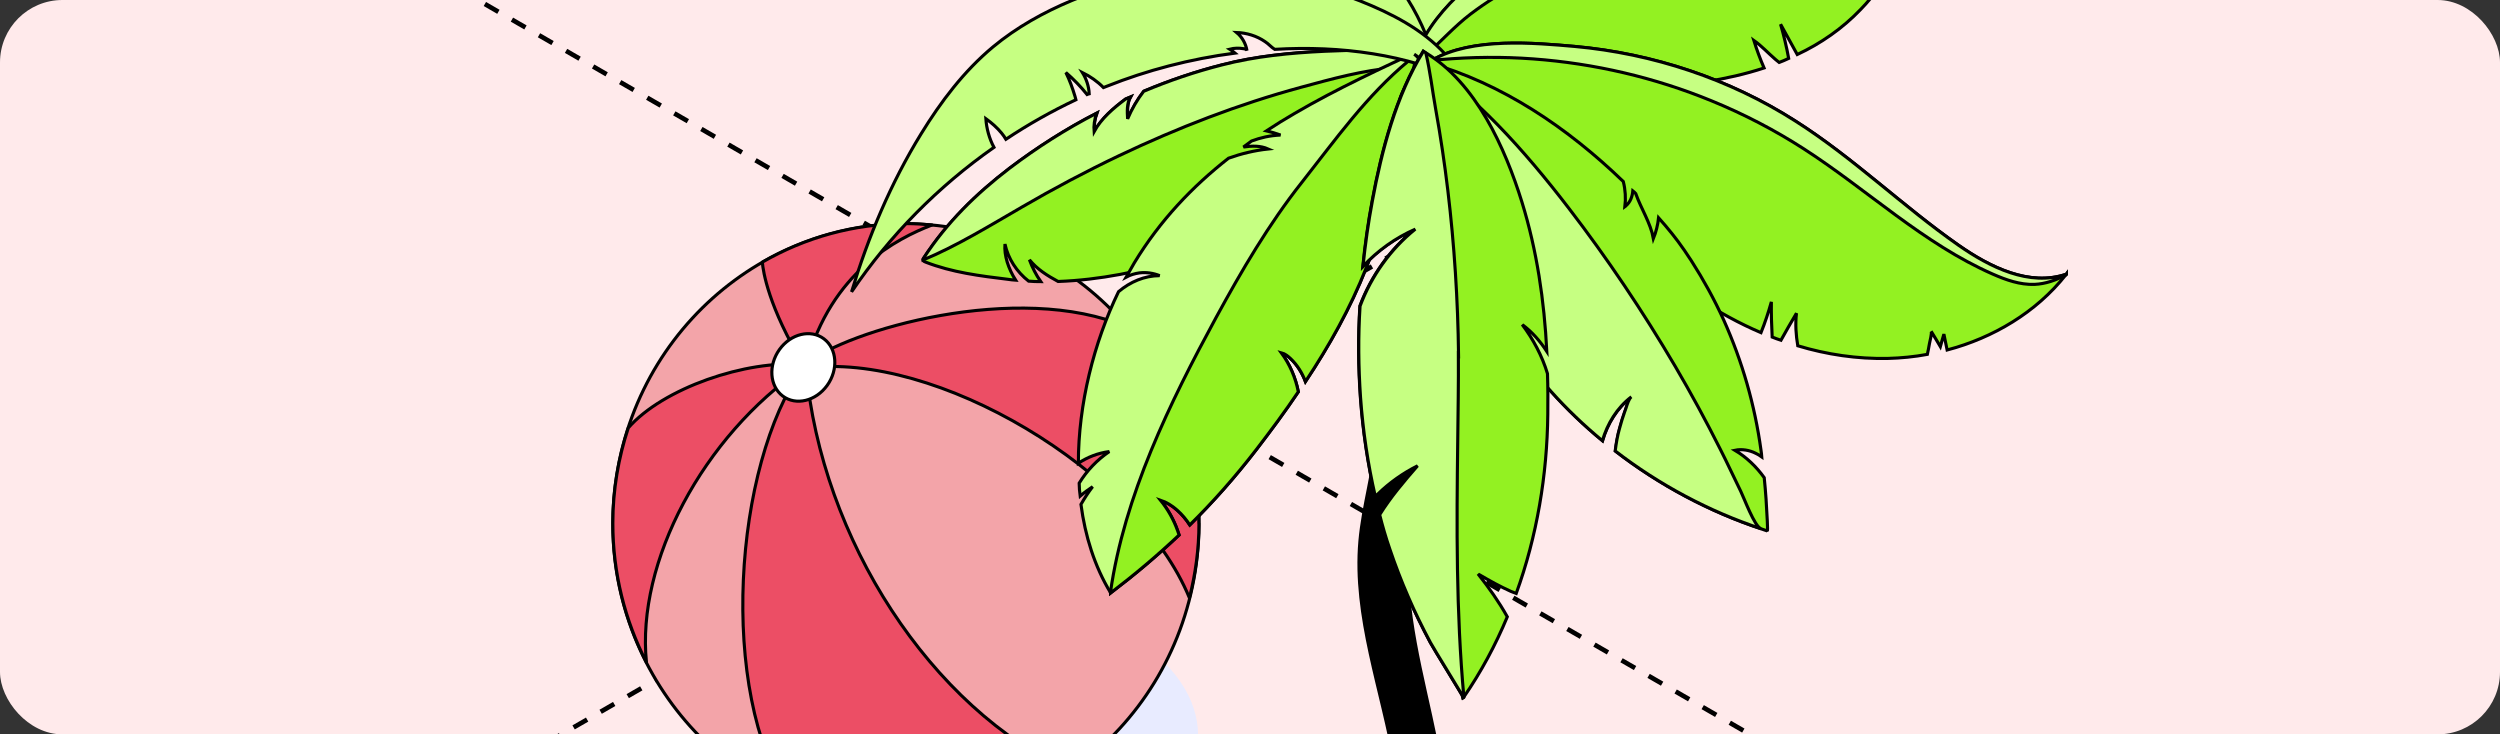 <?xml version="1.0" encoding="UTF-8"?> <svg xmlns="http://www.w3.org/2000/svg" width="320" height="94" viewBox="0 0 320 94" fill="none"><rect x="0" y="0" width="320" height="94" fill="#333333" stroke="none"/><g clip-path="url(#clip0_647_10211)"><rect width="320" height="94" rx="8" fill="#FFEAEB"></rect><path d="M44.742 -9.488L1951.91 1091.62" stroke="black" stroke-width="0.6" stroke-linejoin="round" stroke-dasharray="2 2"></path><path d="M-979.666 701.105L927.505 -400" stroke="black" stroke-width="0.6" stroke-linejoin="round" stroke-dasharray="2 2"></path><path d="M144.262 81.187C156.388 88.352 156.388 99.948 144.262 107.114C132.136 114.279 112.478 114.279 100.352 107.114C88.226 99.948 88.226 88.352 100.352 81.187C112.478 74.021 132.136 74.021 144.262 81.187Z" fill="#E8EBFF"></path><path d="M152.984 73.151C156.303 52.242 142.416 32.54 121.967 29.146C101.517 25.752 82.248 39.951 78.928 60.86C75.609 81.769 89.496 101.471 109.946 104.865C130.395 108.259 149.664 94.06 152.984 73.151Z" fill="#F3A4A9" stroke="black" stroke-width="0.4" stroke-linejoin="round"></path><path d="M153.468 66.989C153.468 70.29 153.017 73.471 152.247 76.534C145.529 60.151 119.591 44.898 103.161 47.128C105.138 69.041 119.169 90.642 136.98 98.759C130.975 102.921 123.749 105.345 115.956 105.345C110.649 105.345 105.589 104.2 101.009 102.163C91.907 88.531 93.913 59.556 102.739 47.128C90.031 55.84 81.424 71.94 82.747 84.784C80.014 79.462 78.443 73.412 78.443 66.974C78.443 62.708 79.156 58.605 80.421 54.769C84.797 49.729 95.556 45.998 102.841 46.682C98.363 39.293 97.679 34.744 97.578 33.555C103.015 30.418 109.282 28.619 115.956 28.619C117.09 28.619 118.195 28.694 119.3 28.797C114.836 30.522 106.403 34.759 103.204 46.593C108.221 42.326 130.306 35.889 144.221 41.85C144.235 41.85 144.25 41.88 144.264 41.895C149.978 48.629 153.453 57.386 153.453 66.989H153.468Z" fill="#EC4E65" stroke="black" stroke-width="0.4" stroke-linejoin="round"></path><path d="M105.88 49.329C104.426 51.35 101.881 51.96 100.195 50.696C98.508 49.433 98.319 46.757 99.773 44.735C101.227 42.713 103.771 42.104 105.458 43.367C107.145 44.631 107.334 47.307 105.88 49.329Z" fill="white" stroke="black" stroke-width="0.4" stroke-linejoin="round"></path><path d="M185.016 151.857C185.082 159.589 185.944 167.337 185.894 175.069V175.167C185.894 175.833 185.546 176.515 184.9 177.116C184.618 177.376 184.27 177.636 183.872 177.863C181.152 179.39 176.759 179.374 174.039 177.847C172.713 177.083 172.017 176.109 172 175.102C172 174.923 172.033 174.76 172.066 174.598C173.36 162.692 177.538 151.191 178.997 139.269C179.71 133.405 179.76 127.492 179.793 121.596C179.859 113.701 179.909 105.758 178.582 97.962C176.941 88.378 173.227 78.941 174.073 69.259C174.47 64.744 175.863 60.374 176.195 55.842C176.51 51.408 175.814 46.908 176.427 42.49C177.14 37.162 180.39 31.591 180.373 26.101C180.373 25.597 180.34 25.077 180.274 24.558C180.042 22.771 178.201 20.87 179.229 19.197C180.754 16.712 184.071 18.58 185.065 20.432C185.828 21.894 185.944 23.583 185.977 25.207C186.044 27.806 185.961 30.405 185.778 33.004C185.563 35.912 185.231 38.836 184.85 41.743C183.358 53.146 179.279 64.566 180.274 75.985C181.003 84.481 183.789 92.574 184.85 101.053C187.005 117.833 184.866 134.915 184.999 151.825L185.016 151.857Z" fill="black" stroke="black" stroke-width="0.4"></path><path d="M174.545 -9.028C173.404 -10.894 172.575 -11.371 173.384 -13.3C173.985 -14.73 175.665 -16.057 176.971 -16.928C180.081 -19.023 184.021 -19.935 187.691 -19.997C197.478 -20.142 206.767 -14.917 210.997 -6.913C209.836 -9.09 200.194 -5.918 198.535 -5.151C194.243 -3.16 190.511 0.22 188.271 4.159C186.385 7.498 183.917 14.423 179.335 15.418C175.042 16.351 176.846 13.614 177.945 11.271C181.284 4.097 178.339 -2.87 174.566 -8.987L174.545 -9.028Z" fill="#C6FF82" stroke="black" stroke-width="0.4"></path><path d="M189.763 11.499C189.721 11.043 188.933 10.669 188.228 10.421C187.814 10.234 187.399 10.089 187.212 9.964C186.901 9.778 186.59 9.529 186.321 9.28C185.781 8.824 185.263 8.285 184.724 7.87C184.289 7.497 183.832 7.165 183.376 6.813C181.759 5.569 180.059 4.428 178.296 3.433C176.513 2.458 175.124 1.753 173.071 1.857C171.35 1.982 169.65 2.002 167.97 1.857C164.984 1.567 161.936 1.65 158.95 1.401C155.052 1.09 151.258 0.489 147.443 -0.154C144.892 -0.569 142.591 -1.647 140.227 -2.642V-2.684C139.999 -3.804 139.46 -4.82 138.92 -5.815C139.211 -4.965 139.211 -4.032 139.003 -3.161C138.755 -3.285 138.506 -3.347 138.236 -3.451C137.531 -5.421 135.893 -7.038 134.172 -8.303C134.67 -7.681 135.147 -7.018 135.644 -6.395C136.142 -5.753 136.681 -5.089 137.013 -4.343C137.116 -4.177 137.158 -3.99 137.22 -3.804C136.971 -3.928 136.681 -3.969 136.412 -4.073C132.493 -5.193 128.18 -5.11 124.24 -3.804C124.178 -3.804 124.116 -3.762 124.074 -3.741C127.807 -7.909 131.933 -11.787 136.93 -14.358C141.74 -16.825 147.131 -18.131 152.502 -18.256C153.311 -18.256 154.119 -18.256 154.928 -18.256C158.888 -18.09 162.828 -17.323 166.56 -16.017C165.731 -15.913 164.964 -15.623 164.259 -15.187C165.544 -15.374 166.85 -15.56 168.136 -15.436C168.53 -15.312 168.965 -15.125 169.359 -14.938C168.219 -14.669 167.203 -13.922 166.602 -12.906C168.095 -13.466 169.65 -13.86 171.246 -14.109C174.46 -12.616 177.55 -10.75 180.37 -8.593C182.319 -7.1 184.206 -5.442 185.657 -3.41C187.523 -0.714 188.477 2.438 189.037 5.735C189.369 7.642 189.555 9.591 189.742 11.54L189.763 11.499Z" fill="#C6FF82" stroke="black" stroke-width="0.4"></path><path d="M189.058 5.714C188.187 6.958 187.274 8.14 186.321 9.301C186.321 9.301 186.279 9.364 186.258 9.384C185.885 9.82 185.408 10.276 184.89 10.172C184.289 10.048 184.06 9.343 183.915 8.762C183.77 8.12 183.584 7.477 183.376 6.855C181.344 0.302 177.011 -5.586 171.122 -9.07C168.178 -10.812 164.901 -11.931 161.584 -12.74C155.923 -14.108 149.972 -14.502 144.187 -13.611C140.641 -13.051 137.034 -11.931 133.737 -10.293C131.954 -9.401 130.253 -8.365 128.719 -7.183C128.657 -7.141 128.615 -7.1 128.574 -7.058C127.143 -5.959 125.692 -4.861 124.24 -3.762C124.178 -3.762 124.116 -3.72 124.074 -3.699C127.807 -7.867 131.933 -11.745 136.93 -14.316C141.74 -16.783 147.131 -18.09 152.502 -18.214C153.311 -18.214 154.119 -18.214 154.928 -18.214C158.888 -18.048 162.828 -17.281 166.56 -15.975C165.731 -15.871 164.964 -15.581 164.259 -15.145C165.544 -15.332 166.85 -15.518 168.136 -15.394C168.53 -15.27 168.965 -15.083 169.359 -14.896C168.219 -14.627 167.203 -13.88 166.602 -12.864C168.095 -13.424 169.65 -13.818 171.246 -14.067C174.46 -12.574 177.55 -10.708 180.37 -8.551C182.319 -7.058 184.206 -5.4 185.657 -3.368C187.523 -0.672 188.477 2.48 189.037 5.777L189.058 5.714Z" fill="#C6FF82" stroke="black" stroke-width="0.4"></path><path d="M182.837 6.129C182.671 6.129 181.966 7.249 181.137 8.7C179.644 11.25 177.715 14.838 177.259 15.46C174.978 18.528 172.345 21.328 169.463 23.816C164.507 28.087 157.167 31.177 151.009 33.188C146.157 34.743 140.724 35.842 135.437 36.029C134.047 35.282 132.741 34.453 131.767 33.25C132.119 34.225 132.617 35.179 133.218 36.05C132.7 36.05 132.181 36.029 131.663 35.987C130.149 34.805 129.03 33.105 128.636 31.239C128.511 32.711 129.071 34.391 130.004 35.863C129.672 35.842 129.361 35.801 129.071 35.759C125.463 35.324 121.835 34.868 118.455 33.541C118.33 33.499 118.185 33.437 118.164 33.292C118.144 33.167 118.206 33.105 118.268 33.001C121.254 28.44 124.924 24.832 129.258 21.514C132.762 18.86 136.494 16.476 140.413 14.464C140.123 15.252 140.019 16.102 140.081 16.828C141.014 15.128 142.528 13.842 144.104 12.66C144.311 12.557 144.519 12.474 144.726 12.391C144.27 13.2 144.311 14.236 144.374 15.19C144.913 13.925 145.597 12.743 146.426 11.665C149.682 10.297 153.041 9.156 156.462 8.285C164.984 6.087 174.19 6.544 182.899 6.15L182.837 6.129Z" fill="#93F122" stroke="black" stroke-width="0.4"></path><path d="M182.839 6.129C182.673 6.129 181.968 7.249 181.139 8.7C179.936 8.638 178.962 8.617 178.588 8.659C174.545 8.97 170.44 10.11 166.541 11.168C158.517 13.345 150.762 16.351 143.256 19.918C139.026 21.929 134.858 24.148 130.794 26.511C126.668 28.896 122.5 31.467 118.125 33.292C118.104 33.188 118.167 33.126 118.229 33.022C121.215 28.46 124.885 24.853 129.218 21.535C132.723 18.881 136.455 16.496 140.374 14.485C140.083 15.273 139.98 16.123 140.042 16.849C140.975 15.149 142.489 13.863 144.065 12.681C144.272 12.578 144.479 12.495 144.687 12.412C144.23 13.22 144.272 14.257 144.334 15.211C144.873 13.946 145.558 12.764 146.387 11.686C149.642 10.317 153.001 9.177 156.423 8.306C164.945 6.108 174.151 6.564 182.86 6.17L182.839 6.129Z" fill="#C6FF82" stroke="black" stroke-width="0.4"></path><path d="M186.985 4.097C186.881 4.222 186.777 4.305 186.674 4.429C179.167 12.682 178.774 24.397 174.875 34.288C172.864 39.409 170.148 44.24 167.1 48.843C166.685 47.745 166.063 46.728 165.213 45.92C164.86 45.588 164.487 45.277 164.01 45.153C165.088 46.625 165.835 48.346 166.187 50.15C164.487 52.679 162.683 55.105 160.838 57.511C158.121 61.036 155.301 64.229 152.295 67.194C151.403 65.825 150.097 64.54 148.542 64.021C149.496 65.203 150.242 66.53 150.74 67.94C150.802 68.127 150.864 68.293 150.926 68.479C148.189 71.071 145.287 73.518 142.156 75.903C142.156 75.903 142.156 75.861 142.135 75.84C140.103 72.481 138.9 68.625 138.361 64.561C138.817 63.773 139.294 63.026 139.854 62.3C139.294 62.674 138.755 63.068 138.257 63.503C138.174 62.943 138.154 62.404 138.133 61.844C139.107 60.248 140.434 58.858 141.99 57.801C140.559 57.988 139.211 58.506 138.029 59.294C138.029 51.705 140.02 43.846 143.172 37.336C144.664 36.071 146.51 35.283 148.438 35.283C147.609 34.951 146.717 34.827 145.846 34.93C145.266 35.013 144.685 35.179 144.146 35.469C144.499 34.847 144.851 34.225 145.204 33.624C148.5 28.191 152.627 23.878 157.251 20.25C158.868 19.669 160.589 19.255 162.331 19.068C161.335 18.633 160.257 18.653 159.158 18.819C159.511 18.55 159.842 18.301 160.195 18.052C161.356 17.617 162.517 17.347 163.907 17.285C163.326 17.077 162.725 16.891 162.103 16.746C163.305 15.958 164.508 15.211 165.731 14.506C171.122 11.355 176.907 8.68 182.692 6.005C183.646 5.549 184.642 5.113 185.595 4.657C185.595 4.657 185.637 4.657 185.658 4.636C186.072 4.429 186.508 4.243 186.922 4.035L186.985 4.097Z" fill="#C6FF82" stroke="black" stroke-width="0.4"></path><path d="M186.672 4.429C179.166 12.682 178.772 24.397 174.873 34.288C172.862 39.409 170.146 44.24 167.098 48.843C166.683 47.745 166.061 46.728 165.211 45.92C164.858 45.588 164.485 45.277 164.008 45.153C165.086 46.625 165.833 48.346 166.185 50.15C164.485 52.679 162.681 55.105 160.836 57.511C158.12 61.036 155.3 64.229 152.293 67.194C151.401 65.825 150.095 64.54 148.54 64.021C149.494 65.203 150.24 66.53 150.738 67.94C150.8 68.127 150.862 68.293 150.924 68.48C148.187 71.071 145.285 73.518 142.154 75.903C142.154 75.903 142.154 75.861 142.133 75.84C143.916 63.42 149.722 51.581 155.652 40.653C158.928 34.64 162.391 28.71 166.621 23.36C170.954 17.865 174.873 12.288 180.327 7.767C181.115 7.125 181.882 6.503 182.732 6.005C183.25 5.653 183.81 5.362 184.411 5.113C184.785 4.947 185.199 4.802 185.635 4.678C185.635 4.678 185.676 4.678 185.697 4.657C186.008 4.574 186.319 4.491 186.651 4.388L186.672 4.429Z" fill="#93F122" stroke="black" stroke-width="0.4"></path><path d="M242.076 -4.052C241.391 -5.068 240.624 -6.022 239.753 -6.851L241.495 -3.119V-3.078C240.687 -3.679 239.899 -4.239 239.111 -4.84C239.65 -3.824 240.147 -2.808 240.624 -1.771C239.878 -0.714 239.069 0.281 238.157 1.214C235.814 3.661 233.056 5.569 230.049 6.979C229.344 5.693 228.619 4.387 227.914 3.101C228.328 4.532 228.681 6.004 228.95 7.476C228.536 7.663 228.142 7.85 227.727 7.995C227.561 7.87 227.395 7.725 227.229 7.58C226.317 6.792 225.488 5.88 224.492 5.175C224.866 6.377 225.301 7.539 225.799 8.7C220.988 10.276 215.804 10.96 210.807 11.167C200.875 11.582 191.151 11.146 181.239 12.308C180.742 10.815 180.783 9.28 181.156 7.746C182.691 1.857 189.699 -3.803 194.261 -6.043C200.398 -9.049 207.345 -9.962 214.104 -10.024C219.91 -10.086 225.695 -9.547 231.48 -10.065C237.141 -10.604 242.967 -12.263 247.28 -16.12C247.363 -16.162 247.425 -16.244 247.508 -16.307C245.974 -12.139 244.377 -7.888 242.117 -4.094L242.076 -4.052Z" fill="#93F122" stroke="black" stroke-width="0.4"></path><path d="M247.24 -16.078C245.333 -13.776 242.948 -11.848 240.315 -10.417C235.318 -7.68 229.553 -6.581 223.872 -6.415C219.331 -6.291 214.811 -6.789 210.27 -6.498C207.388 -6.312 204.505 -5.814 201.748 -5.005C196.854 -3.575 192.251 -1.252 188.208 1.816C186.155 3.392 184.455 5.3 182.547 7C182.029 7.456 181.552 7.705 181.096 7.767C182.63 1.879 189.639 -3.782 194.2 -6.021C200.338 -9.028 207.284 -9.94 214.044 -10.002C219.849 -10.065 225.634 -9.526 231.419 -10.044C237.08 -10.583 242.907 -12.242 247.22 -16.099L247.24 -16.078Z" fill="#C6FF82" stroke="black" stroke-width="0.4"></path><path d="M187.295 10.38C180.1 6.959 171.62 5.819 163.16 6.316C162.724 6.047 162.372 5.611 161.916 5.321C160.858 4.595 159.573 4.201 158.287 4.16C158.992 4.74 159.469 5.591 159.614 6.482C159.552 6.316 159.365 6.254 159.179 6.233C158.577 6.13 157.976 6.15 157.395 6.296C157.624 6.441 157.893 6.607 158.1 6.793C152.336 7.54 146.758 9.012 141.72 11.023C141.575 11.085 141.409 11.148 141.243 11.21C140.476 10.422 139.543 9.779 138.547 9.281C139.045 10.09 139.377 11.044 139.418 11.998C139.315 12.018 139.252 12.06 139.149 12.101C138.34 11.085 137.428 10.152 136.432 9.281C136.909 10.256 137.282 11.272 137.593 12.309C137.593 12.35 137.656 12.516 137.718 12.765C134.608 14.237 131.622 15.917 128.76 17.824C128.595 17.534 128.408 17.306 128.201 17.036C127.62 16.331 126.936 15.73 126.189 15.191C126.272 16.435 126.625 17.741 127.226 18.861C120.093 23.858 113.873 30.141 109 37.357C111.136 30.307 114.018 23.443 117.895 17.14C120.425 13.014 123.39 9.095 127.102 6.005C130.129 3.496 133.592 1.568 137.22 0.054C144.623 -3.056 152.647 -4.259 160.547 -3.284C165.171 -2.724 169.753 -1.605 174.087 0.117C178.089 1.713 182.049 3.724 184.973 6.918C185.429 7.436 185.865 7.975 186.258 8.556C186.507 8.887 186.964 10.235 187.275 10.38H187.295Z" fill="#C6FF82" stroke="black" stroke-width="0.4"></path><path d="M264.493 35.075C264.493 35.075 264.43 35.158 264.41 35.199C260.615 39.989 255.12 43.244 249.232 44.8C249.087 44.115 248.962 43.452 248.817 42.767C248.672 43.307 248.506 43.825 248.361 44.364C247.967 43.701 247.594 43.058 247.179 42.394C247.324 42.643 247.013 43.68 246.972 43.97C246.889 44.426 246.806 44.903 246.702 45.359C245.023 45.67 243.322 45.836 241.643 45.878C237.724 45.961 233.826 45.38 230.114 44.26C229.886 42.892 229.782 41.503 229.948 40.093C229.264 41.254 228.6 42.394 227.958 43.555C227.564 43.431 227.211 43.286 226.838 43.141C226.755 41.648 226.714 40.134 226.734 38.641C226.361 39.968 225.926 41.295 225.407 42.581C222.629 41.399 219.954 39.927 217.466 38.268C210.976 33.955 205.522 28.357 199.53 23.38C193.33 18.238 186.944 14.817 179.23 12.577C179.998 10.338 181.449 8.741 183.315 7.705C188.416 4.719 196.503 5.507 201.541 5.942C211.577 6.855 221.385 10.11 229.824 15.501C237.205 20.187 243.509 26.366 250.683 31.384C254.727 34.204 259.744 36.713 264.493 35.096V35.075Z" fill="#93F122" stroke="black" stroke-width="0.4"></path><path d="M264.492 35.075C264.492 35.075 264.43 35.158 264.409 35.199C263.165 35.863 261.838 36.34 260.407 36.402C258.562 36.464 256.799 35.842 255.099 35.096C246.204 31.197 239.05 24.313 230.88 19.047C227.148 16.641 223.188 14.589 219.082 12.909C211.825 9.923 204.07 8.119 196.232 7.539C192.313 7.248 188.374 7.29 184.455 7.622C184.061 7.663 183.667 7.705 183.314 7.705C188.415 4.719 196.502 5.507 201.54 5.942C211.576 6.855 221.384 10.11 229.823 15.501C237.205 20.187 243.508 26.366 250.682 31.384C254.726 34.204 259.744 36.713 264.492 35.096V35.075Z" fill="#C6FF82" stroke="black" stroke-width="0.4"></path><path d="M226.214 67.961C225.945 67.878 225.696 67.795 225.427 67.691C218.812 65.493 212.405 62.093 206.765 57.738C206.889 56.764 207.055 55.769 207.325 54.835C207.511 54.13 207.74 53.405 207.988 52.7C208.051 52.596 208.071 52.451 208.134 52.285C208.299 51.746 208.528 51.02 208.839 50.792C206.972 52.223 205.77 54.234 205.127 56.411C195.755 48.677 188.684 38.247 186.362 26.366C185.201 20.436 184.019 14.485 182.878 8.555C182.837 8.368 182.816 8.202 182.754 7.995C192.292 10.67 200.69 16.393 207.781 23.235C208.051 24.293 208.113 25.392 207.988 26.47C208.051 26.428 208.092 26.366 208.134 26.325C208.693 25.848 208.942 25.143 209.004 24.417C209.15 24.521 209.253 24.666 209.378 24.791C210.062 26.719 211.265 28.523 211.638 30.534C211.97 29.705 212.198 28.792 212.301 27.88C213.483 29.207 214.582 30.555 215.577 32.006C215.888 32.462 216.179 32.898 216.49 33.375C218.045 35.801 219.434 38.33 220.637 40.964C223.021 46.272 224.618 51.87 225.406 57.614C225.447 57.904 225.489 58.194 225.509 58.485C225.281 58.319 225.012 58.153 224.742 58.029C223.934 57.614 222.959 57.448 222.067 57.635C223.56 58.526 224.825 59.75 225.82 61.139C226.007 62.964 226.132 64.83 226.214 66.675C226.256 67.463 226.256 67.981 226.214 67.961Z" fill="#93F122" stroke="black" stroke-width="0.4"></path><path d="M208.112 52.285C208.278 51.746 208.506 51.02 208.817 50.792C206.951 52.223 205.749 54.234 205.106 56.411C195.734 48.677 188.663 38.247 186.341 26.366C185.636 22.758 184.931 19.171 184.226 15.563C183.915 13.987 183.832 12.142 183.355 10.628C183.044 9.654 181.883 7.518 181.012 6.938C188.787 12.142 195.091 19.213 200.793 26.636C205.749 33.084 210.29 39.865 214.416 46.873C216.448 50.336 218.376 53.882 220.18 57.469C221.092 59.252 221.922 61.077 222.813 62.88C223.228 63.71 224.576 67.401 225.405 67.67C218.791 65.472 212.384 62.072 206.744 57.717C206.868 56.743 207.034 55.748 207.304 54.815C207.49 54.11 207.718 53.384 207.967 52.679C208.029 52.575 208.05 52.43 208.112 52.264V52.285Z" fill="#C6FF82" stroke="black" stroke-width="0.4"></path><path d="M194.842 41.545C196.252 43.431 197.393 45.546 198.077 47.827C198.139 49.569 198.139 51.29 198.118 53.032C198.035 60.807 196.729 68.645 194.075 75.965C193.743 75.84 193.474 75.737 193.391 75.695C192.001 75.073 190.695 74.347 189.389 73.58C189.306 73.539 189.223 73.497 189.181 73.456C190.571 75.198 191.856 77.022 192.934 78.951C191.442 82.538 189.575 86.021 187.357 89.235C187.357 89.235 187.357 89.276 187.315 89.297C187.315 89.173 183.355 82.787 183.085 82.247C181.012 78.37 179.27 74.41 177.86 70.221C177.363 68.79 176.948 67.339 176.575 65.867C177.964 63.627 179.685 61.595 181.427 59.605C179.56 60.538 177.839 61.761 176.346 63.213C176.243 63.316 176.118 63.441 176.015 63.503C175.061 59.377 174.439 55.126 174.128 50.855C173.858 46.977 173.817 43.058 174.066 39.16C175.496 35.324 177.964 31.861 181.136 29.311C178.607 30.431 176.326 32.048 174.439 34.08C174.729 31.26 175.123 28.44 175.641 25.703C176.823 19.296 178.69 12.205 182.173 6.544C182.277 6.606 182.38 6.668 182.484 6.751C188.912 10.587 192.665 18.964 194.801 25.848C196.729 32.069 197.662 38.497 197.994 44.987C197.144 43.68 196.107 42.478 194.863 41.565L194.842 41.545Z" fill="#93F122" stroke="black" stroke-width="0.4"></path><path d="M186.673 45.38C186.694 49.05 186.632 52.741 186.59 56.411C186.445 67.359 186.383 78.349 187.378 89.256C187.378 89.256 187.378 89.297 187.337 89.318C187.337 89.193 183.376 82.807 183.107 82.268C181.033 78.39 179.292 74.43 177.882 70.242C177.384 68.811 176.969 67.359 176.596 65.887C177.985 63.648 179.706 61.616 181.448 59.625C179.582 60.558 177.861 61.782 176.368 63.233C176.264 63.337 176.14 63.461 176.036 63.523C175.082 59.397 174.46 55.147 174.149 50.875C173.88 46.998 173.838 43.079 174.087 39.181C175.518 35.345 177.985 31.882 181.158 29.331C178.628 30.451 176.347 32.069 174.46 34.1C174.751 31.28 175.145 28.461 175.663 25.724C176.845 19.316 178.711 12.225 182.194 6.564C182.298 6.627 182.402 6.689 182.505 6.772C183.065 9.136 183.335 11.562 183.77 13.988C184.392 17.45 184.911 20.913 185.325 24.396C186.155 31.363 186.611 38.393 186.694 45.401L186.673 45.38Z" fill="#C6FF82" stroke="black" stroke-width="0.4"></path></g><defs><clipPath id="clip0_647_10211"><rect width="320" height="94" rx="8" fill="white"></rect></clipPath></defs></svg> 